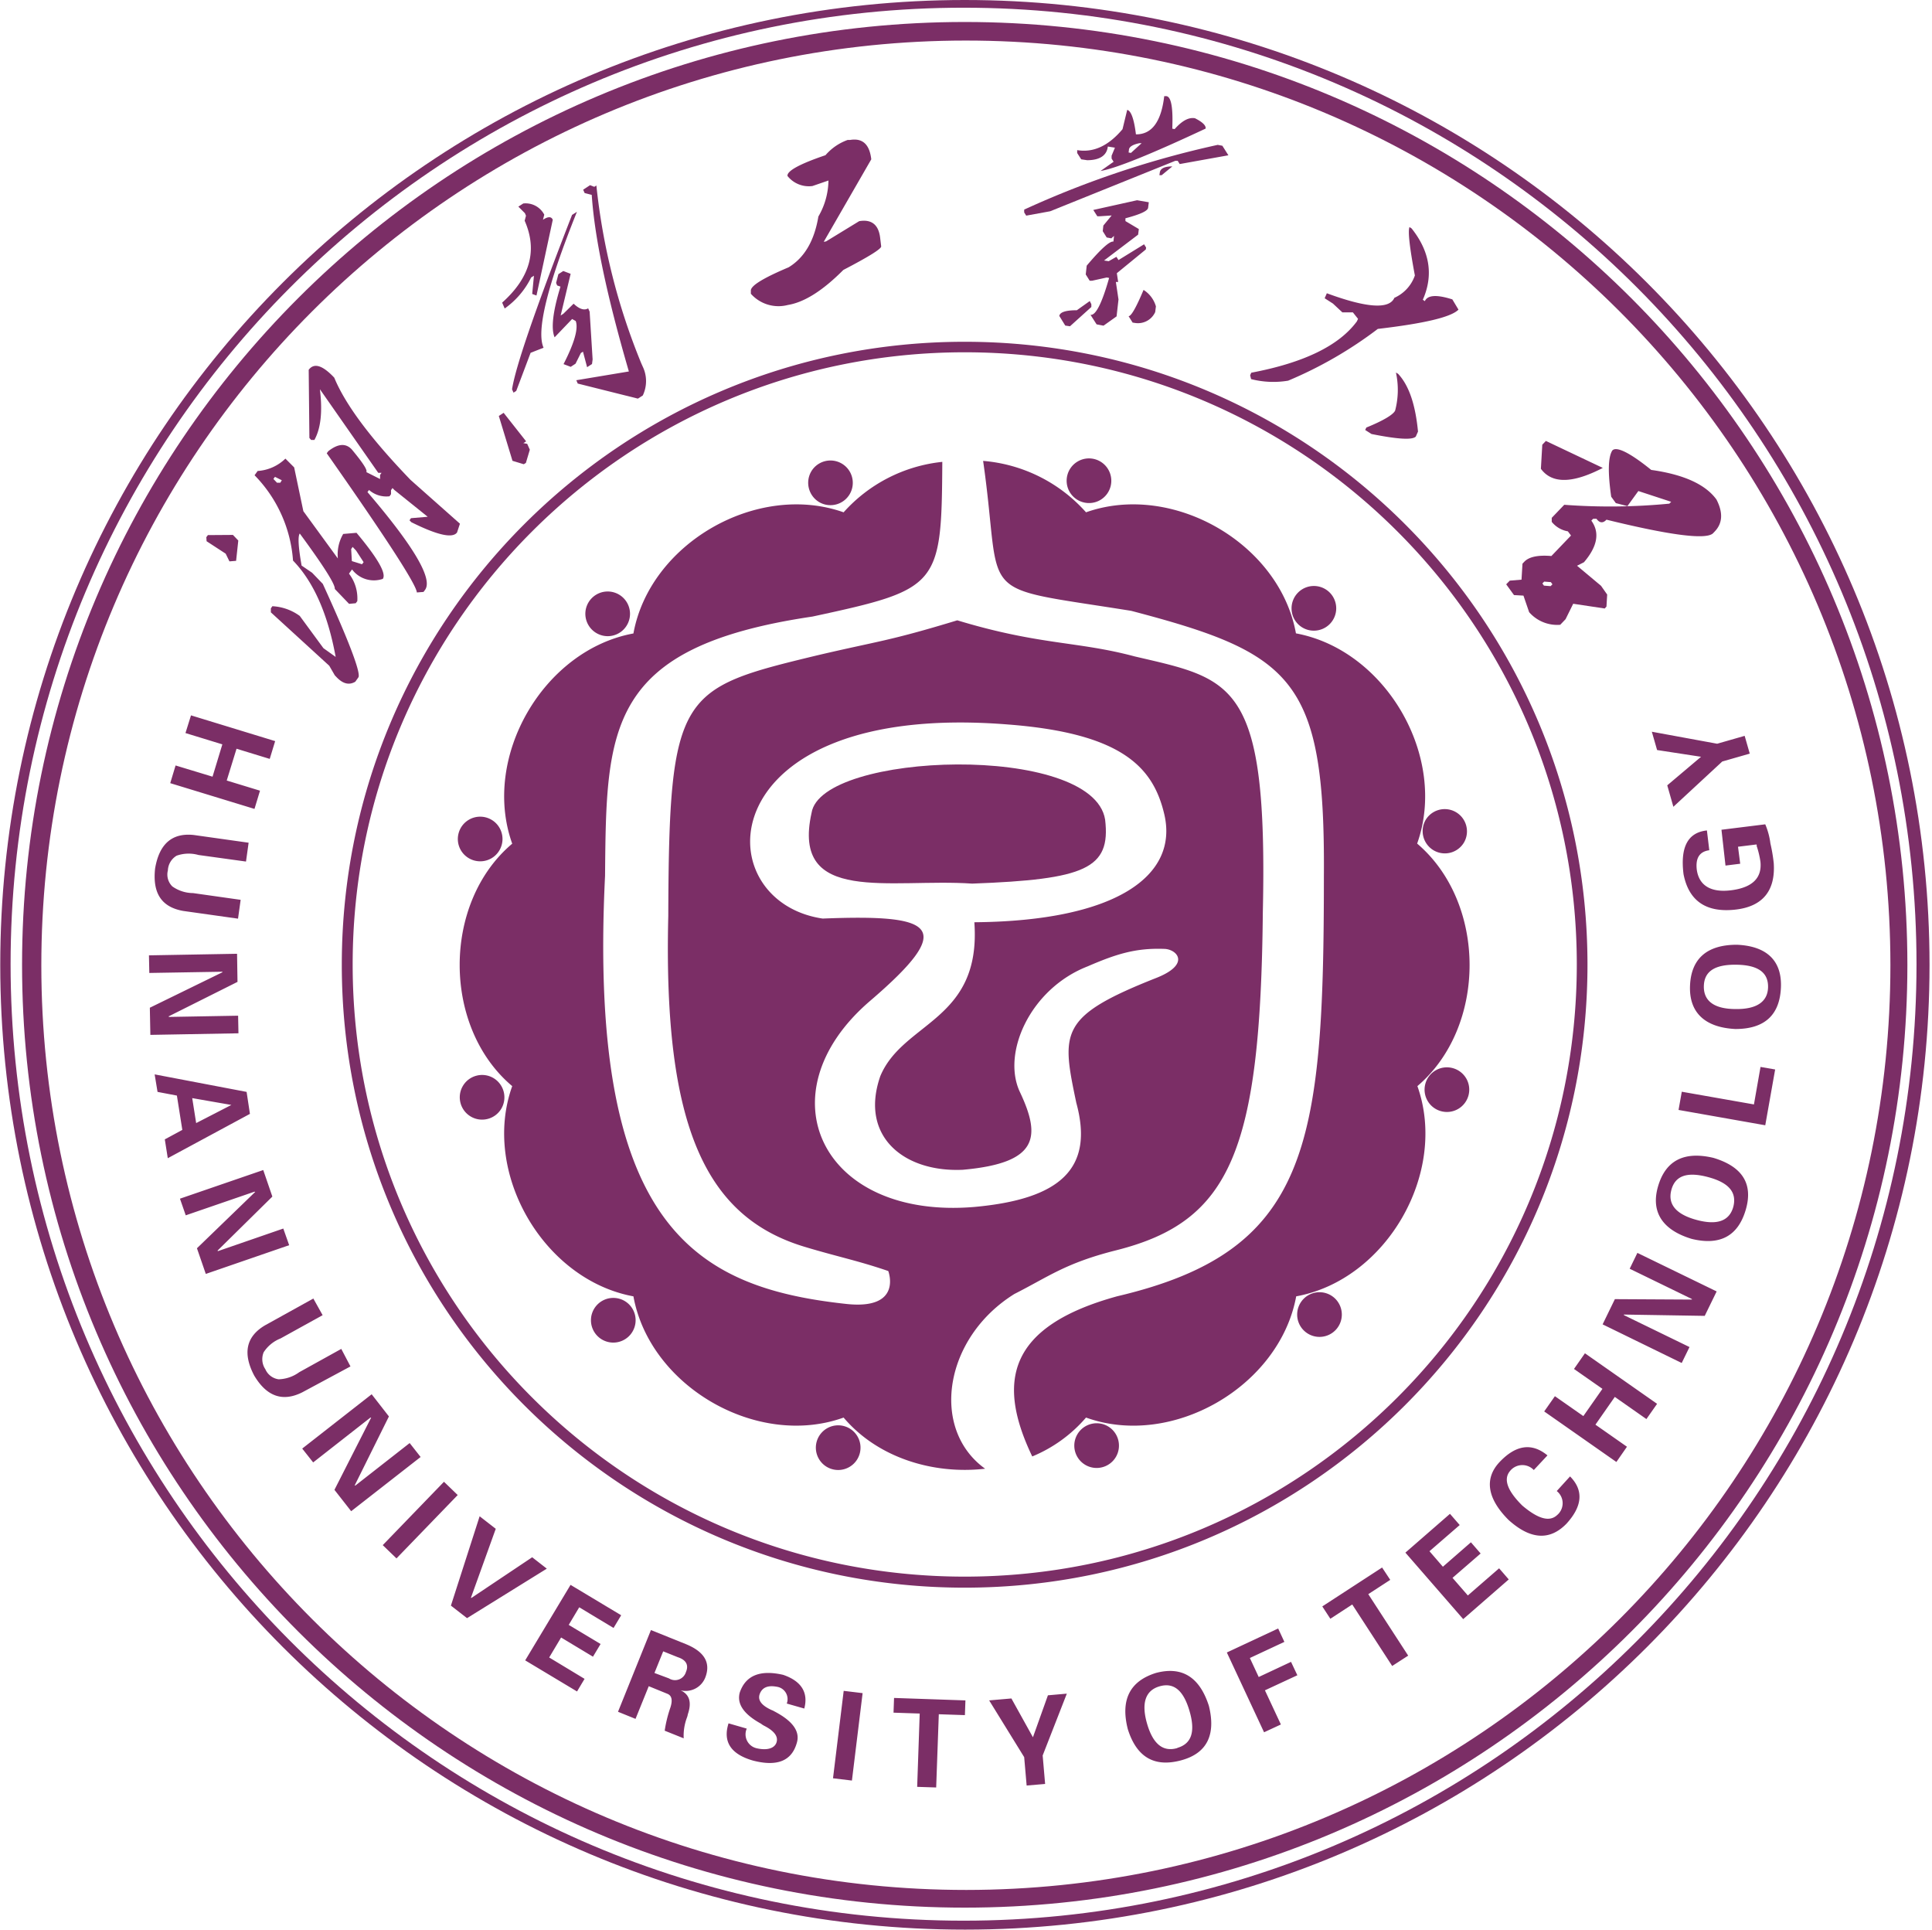 <svg xmlns="http://www.w3.org/2000/svg" width="758" height="757" fill="none"><path fill="#7B2E66" fill-rule="evenodd" d="M556.001 330.914c12.09-33.878-12.2-75.9-47.55-82.462-6.43-35.426-48.52-59.477-82.36-47.486a60.63 60.63 0 0 0-40.376-20.169c8.04 55.765-4.913 48.687 58.106 58.823 63.25 16.597 76.14 26.596 75.59 103.939 0 106.515-5.88 147.265-81.06 164.926-43.256 11.888-47.276 33.775-33.36 62.844a55.9 55.9 0 0 0 21.1-15.256c33.81 12.198 75.93-12.197 82.46-47.554 35.39-6.425 59.65-48.481 47.55-82.463 27.35-23.296 27.28-71.845-.1-95.142M238.416 249.554a8.763 8.763 0 1 0-8.762-8.761 8.795 8.795 0 0 0 8.762 8.761M192.753 336.721a8.761 8.761 0 0 0-8.724-15.197c-4.199 2.409-5.645 7.764-3.237 11.96q.002.004.004.007c2.422 4.176 7.761 5.617 11.957 3.23M193.543 422.862c-4.185-2.425-9.549-.999-11.974 3.185s-1 9.549 3.185 11.975c4.185 2.425 9.548 1 11.974-3.185l.01-.018a8.794 8.794 0 0 0-3.195-11.957M240.616 509.141a8.763 8.763 0 0 0-8.762 8.762 8.763 8.763 0 0 0 8.762 8.762 8.763 8.763 0 0 0 8.762-8.762v-.034a8.727 8.727 0 0 0-8.727-8.728zM324.452 560.305a8.76 8.76 0 0 0-3.172 11.978c2.43 4.185 7.793 5.604 11.978 3.171 4.175-2.425 5.597-7.772 3.185-11.953a8.76 8.76 0 0 0-11.967-3.209z" clip-rule="evenodd"/><path fill="#7B2E66" fill-rule="evenodd" d="M434.64 559.48a8.763 8.763 0 0 0-11.97 3.209 8.764 8.764 0 0 0 15.17 8.782c2.41-4.195.99-9.555-3.2-11.991M517.69 506.906a8.76 8.76 0 0 0-8.76 8.762 8.76 8.76 0 0 0 8.76 8.761 8.76 8.76 0 0 0 8.76-8.761 8.76 8.76 0 0 0-8.76-8.762M563.321 419.84c-4.2 2.408-5.65 7.765-3.24 11.96s7.77 5.645 11.96 3.237a8.76 8.76 0 0 0 3.24-11.961c0-.003-.01-.003-.01-.006-2.42-4.175-7.76-5.618-11.95-3.23M562.531 333.601a8.72 8.72 0 0 0 11.91-3.22 8.728 8.728 0 0 0-15.11-8.737 8.766 8.766 0 0 0 3.2 11.957M515.49 247.391a8.76 8.76 0 0 0 8.76-8.762 8.76 8.76 0 0 0-8.76-8.762 8.76 8.76 0 0 0-8.76 8.762v.034c0 4.82 3.901 8.728 8.721 8.728zM431.65 196.159a8.75 8.75 0 0 0 3.17-11.978 8.75 8.75 0 0 0-11.97-3.172c-4.18 2.426-5.6 7.773-3.19 11.955 2.44 4.184 7.8 5.611 11.99 3.195M321.428 196.984a8.76 8.76 0 0 0 11.974-3.186 8.761 8.761 0 0 0-15.159-8.789l-.01.018a8.83 8.83 0 0 0 3.195 11.957M445.26 126.681a7.42 7.42 0 0 0 7.97-4.261l.28-2.233a11.3 11.3 0 0 0-4.85-6.46c-2.89 6.872-4.84 10.308-5.87 10.308l1.58 2.508zM427.56 118.094l-5.08 3.607c-4.37 0-6.63.756-6.87 2.234l2.33 3.779 1.86.275 8.38-7.559v-1.099zM232.163 76.447q1.648 25.013 14.568 69.269l-20.616 3.436.55 1.305 23.605 5.91 1.924-1.237a13.08 13.08 0 0 0 0-11.27l-.584-1.305a252.2 252.2 0 0 1-17.626-69.785l-.825.516-1.649-.653-2.714 1.786.584 1.306zM309.093 119.636c6.528-1.065 13.744-5.669 21.784-13.744q14.982-7.799 14.843-9.242l-.412-3.436c-.619-5.12-3.436-7.284-8.212-6.46l-12.988 7.937-.928.172 18.657-32.367c-.687-5.91-3.435-8.418-8.349-7.593h-.928a20.6 20.6 0 0 0-8.692 5.978c-10.136 3.436-15.153 6.185-14.912 8.144a10.72 10.72 0 0 0 9.792 3.951l6.288-2.165a28.7 28.7 0 0 1-3.952 14.122q-2.37 14.26-11.682 19.928c-10.101 4.261-15.049 7.319-14.809 9.243v1.134a14.5 14.5 0 0 0 14.5 4.398M201.48 154.031l1.065-.688 5.635-14.946 5.085-1.993q-4.396-9.792 13.091-53.326l-1.924 1.237q-21.579 55.422-23.536 68.41zM88.541 217.189l1.477 3.023 2.612-.206.86-7.971-2.097-2.199-9.827.069-.618.824.103 1.581zM131.696 257.696l-4.81-3.436-9.277-12.644a19.93 19.93 0 0 0-10.754-3.814l-.585.859v1.547l22.918 20.959 2.165 3.745.721.756c2.474 2.577 4.914 3.195 7.319 1.752l1.202-1.684c1.1-1.511-3.436-13.743-13.95-36.695l-4.191-4.364-4.124-2.817q-1.922-10.858-.721-12.576c9.346 12.713 13.95 19.963 13.744 21.75l5.6 5.841 2.611-.241.619-.824c.258-3.874-.9-7.709-3.264-10.789l1.202-1.649a10.72 10.72 0 0 0 12.061 3.71q2.23-3.091-10.308-18.073l-5.223.447a15.87 15.87 0 0 0-2.096 9.621l-13.537-18.555-3.608-17.18-3.436-3.436a17.2 17.2 0 0 1-10.892 4.845l-1.202 1.683a53.23 53.23 0 0 1 15.083 33.467q12.095 12.473 16.733 37.795m6.666-43.155 1.374 1.478 2.921 4.501-.619.824-3.985-1.237-.275-4.707zm-28.381-25.186h-1.305l-1.409-1.478.618-.824 2.68 1.34z" clip-rule="evenodd"/><path fill="#7B2E66" fill-rule="evenodd" d="m223.916 143.902 1.89-1.237 2.096-4.192.825-.516 1.615 6.082 1.924-1.237.24-1.821-1.168-18.726-.584-1.305c-1.443.927-3.436.343-5.704-1.821l-4.02 3.951-1.065.687 3.917-16.355-2.886-1.1-1.924 1.237-.894 3.436.413.997 1.305.446c-2.999 9.804-3.769 16.436-2.302 19.894l6.872-7.181 1.409.791c1.099 2.955-.515 8.589-4.776 16.904zM122.076 172.585h1.271c2.543-4.57 3.23-11.167 2.165-19.894l22.883 32.778h1.306l-.585.825v1.615l-5.394-2.715c.55-.756-1.409-3.745-5.772-8.967-2.337-2.44-5.395-2.199-9.14.756l-.618.824q35.046 49.96 35.355 54.598l2.612-.206.618-.825q4.639-6.494-22.608-38.345l.618-.824a10.3 10.3 0 0 0 8.04 2.474l.584-.825v-1.581l.584-.824.688.721 13.125 10.549-6.563.549-.584.825.722.756q15.322 7.627 17.935 4.02l1.134-3.436-19.379-17.181-.721-.756q-22.85-23.845-29.205-39.341-6.873-7.319-10.033-3.092l.274 26.731zM449.66 97.101l-.79-1.271-10.039 6.185-.821-1.272-3.02 1.718-1.83-.275 13.37-10.136.28-2.199-5.26-3.126v-1.1c5.77-1.512 8.761-2.886 8.901-4.123l.269-2.165-4.6-.79-17.18 3.814 1.58 2.474h.931l4.699-.31-3.26 3.952-.24 2.199 1.551 2.474 1.819.343 1.061-.962-.24 2.233c-1.44-.24-4.951 2.887-10.481 9.45l-.38 3.436 1.55 2.473h.931l5.769-1.271.93.172q-4.26 14.98-7.319 14.465l2.399 3.745 2.721.516 5.12-3.642.75-6.632-1.031-6.872h.901l-.521-3.435 11.37-9.312zM205.5 182.107l.825-.515 1.546-5.189-1.031-2.302-1.512-.275 1.1-.687-8.831-11.201-1.889 1.237 5.36 17.592zM208.387 108.852l1.1-.687-.688 7.147 1.684.618 6.391-29.721c-.55-1.306-1.821-1.34-3.848 0l.515-1.993a8.25 8.25 0 0 0-8.246-4.398l-1.924 1.237 2.577 2.577.412.996-.515 1.959q7.662 17.385-8.831 32.126l.997 2.302a32.46 32.46 0 0 0 10.376-12.163M454.88 68.717h.89l4.19-3.436c-3.12 0-4.77.825-4.94 2.508zM505.391 149.329a160.8 160.8 0 0 0 35.18-20.306c18.18-2.13 28.729-4.604 31.649-7.559l-2.409-4.02c-6.15-1.959-9.72-1.718-10.79.687l-.791-.55c4.24-9.621 2.771-18.943-4.399-27.969l-.821-.55q-1.035 2.303 2.1 19.001a14.94 14.94 0 0 1-8.039 8.762c-2.02 4.582-10.85 3.986-26.5-1.786l-.851 1.958 3.26 2.096 3.681 3.436h4.12l2.03 2.543-.451.996c-7.01 9.529-20.819 16.241-41.439 20.135l-.441.996.37 1.512a35.2 35.2 0 0 0 14.541.618M628.841 183.551l-22.33-10.582-1.41 1.477-.55 9.449c4.33 5.933 12.43 5.818 24.29-.344M536.07 167.711l-.45.962 2.48 1.58c10.31 2.062 16.04 2.405 17.38.997l.86-1.959c-.99-10.308-3.43-17.97-7.8-22.643l-.86-.515a31.86 31.86 0 0 1-.31 14.912c-.65 1.512-4.43 3.882-11.3 6.666" clip-rule="evenodd"/><path fill="#7B2E66" fill-rule="evenodd" d="m597.71 233.644 2.23 6.494a14.62 14.62 0 0 0 12.2 4.948l2.1-2.199 2.99-6.048 12.37 1.856.68-.756.28-4.707-2.41-3.436-9.41-7.869 2.71-1.374c5.29-6.185 6.29-11.648 2.89-16.321l.72-.721h1.31c1.2 1.683 2.54 1.821 3.91.343 24.95 6.116 38.86 7.914 41.75 5.395l.69-.722q4.695-4.844.72-12.575c-4.33-5.956-12.86-9.827-25.6-11.615-8.49-6.871-13.74-9.38-15.29-7.593-1.65 2.68-1.75 8.693-.41 18.108l1.82 2.509 4.54 1.168 4.29-5.91 12.88 4.226-.72.722c-13.7 1.32-27.5 1.47-41.23.446l-4.91 5.12v1.58a10.3 10.3 0 0 0 6.32 3.711l1.24 1.649-7.7 8.041c-5.22-.447-8.79.309-10.62 2.233l-.72.756-.38 6.288-4.6.378-1.41 1.443 3.06 4.226zm8.14-5.498 2.62.207.61.859-.72.721-2.61-.206-.62-.859zM412.03 82.873l49.1-19.791h.93l.79 1.27 19.1-3.435-2.37-3.745-1.82-.344a373.6 373.6 0 0 0-75.931 25.392v1.1l.79 1.27zM426.53 62.843c5.02 0 7.73-1.924 8.11-5.36l2.79.447-1.31 3.161v1.1l.79 1.27-5.12 3.609c5.93-.985 19.68-6.529 41.23-16.63.17-1.203-1.24-2.577-4.19-4.055-2.44-.447-5.09.997-7.97 4.26l-.93-.171c.34-8.143-.41-12.404-2.23-12.747h-.93q-1.755 15.05-11.1 14.98c-.75-6.15-1.96-9.311-3.43-9.586l-1.83 7.56c-5.53 6.562-11.44 9.276-17.79 8.211v1.134l1.58 2.474zm16.39-3.985c0-1.237 1.48-2.13 4.06-2.68h.92l-4.19 3.814-.92-.172z" clip-rule="evenodd"/><path fill="#7B2E66" fill-rule="evenodd" d="M378.499 8.625C174.24 8.625 8.656 174.211 8.656 378.472S174.24 748.318 378.5 748.318c204.261 0 369.841-165.585 369.841-369.846C748.32 174.219 582.75 8.644 378.499 8.625m.584 732.753c-200.332.075-362.793-162.263-362.868-362.597C16.14 178.449 178.476 15.985 378.808 15.909S741.6 178.174 741.68 378.507v.137c-.02 200.272-162.33 362.637-362.597 362.734" clip-rule="evenodd"/><path fill="#7B2E66" fill-rule="evenodd" d="M622.831 378.47c.02-134.96-109.37-244.381-244.331-244.4-134.956-.019-244.377 109.371-244.398 244.331-.02 134.958 109.373 244.379 244.329 244.4h.069c134.931-.021 244.311-109.398 244.331-244.331M378.5 618.472c-132.623 0-240.137-107.515-240.137-240.139 0-132.626 107.514-240.14 240.137-240.14 132.621 0 240.141 107.514 240.141 240.14v.034c-.03 132.611-107.53 240.105-240.141 240.105M648.08 287.039l2.06 7.181 17.25 2.646-13.26 11.201 2.4 8.418 19.18-17.764 10.79-3.092-2-6.975-10.79 3.092zM681.441 370.602c-11.82 0-17.97 5.532-18.38 16.114s5.979 16.355 17.799 16.94c11.48 0 17.42-5.498 17.87-16.321.44-10.823-5.949-16.252-17.289-16.733m-.44 25.22c-8.45 0-12.65-3.161-12.51-9.002s4.36-8.522 12.85-8.384 12.44 3.092 12.34 8.796c-.11 5.703-4.44 8.727-12.79 8.59zM676.98 339.543l5.77-.721-.86-6.667 7.25-.893c.17.378.17.481 0 .378a36 36 0 0 1 1.55 6.391c.65 6.322-3.1 10.068-11.24 11.167s-12.88-1.787-13.74-8.074c-.52-4.571 1.1-7.079 4.91-7.595l-.93-7.765c-7.46.779-10.52 6.505-9.17 17.181 2.03 10.308 8.66 15.049 19.96 13.915 11.31-1.134 16.12-7.662 15.43-18.244a64 64 0 0 0-1.31-7.767 28.2 28.2 0 0 0-2.02-7.49l-17.18 2.13zM672.24 454.2c-11.51-2.714-18.76 1.031-21.72 11.167-2.95 10.136 1.82 17.179 13.19 20.615 11.1 2.715 18.22-1.099 21.24-11.51s-1.72-16.974-12.71-20.272m7.83 19.104c-1.51 5.635-6.29 7.421-14.36 5.257-8.08-2.165-11.48-6.116-9.97-11.785 1.52-5.67 6.29-7.216 14.47-5.017s11.23 6.013 9.86 11.545M688.141 433.237l-28.31-4.982-1.27 7.147 34.02 6.012 3.88-21.886-5.741-.997zM307.238 656.99q-13.504-3.09-16.974 6.872c-1.271 4.467 1.478 8.556 8.315 12.301.351.288.732.543 1.134.756 3.986 2.027 5.635 4.157 4.982 6.459s-3.436 3.436-7.903 2.405a5.6 5.6 0 0 1-3.813-7.696l-7.147-2.062c-2.292 7.24.904 12.105 9.586 14.603 9.415 2.44 15.153.206 17.18-6.872 1.408-4.535-1.546-8.658-8.865-12.472a4 4 0 0 0-.859-.412c-4.157-1.856-5.704-3.986-4.776-6.426s3.092-3.436 6.631-2.783a4.912 4.912 0 0 1 3.952 6.597l6.872 1.959c1.683-6.357-1.237-10.824-8.315-13.229M350.565 671.836l10.273.343-.996 28.759 7.456.24 1.03-28.724 10.24.344.206-5.774-28.003-.962zM326.822 697.573l7.422.893 4.192-34.292-7.422-.893zM610.77 584.9a6.08 6.08 0 0 1 1.01 8.542q-.36.458-.81.839c-2.99 2.852-7.52 1.58-13.74-3.711-5.84-5.808-7.46-10.309-4.81-13.504a6.186 6.186 0 0 1 8.69-1.014c.23.182.45.385.66.601l5.36-5.738c-6.09-5.016-12.31-4.157-18.66 2.474-6.36 6.632-4.88 14.603 3.43 22.885 8.55 7.672 16.09 8.167 22.65 1.477 6.28-6.872 6.87-13.092 1.44-18.589zM575.891 625.859l-6.01-6.906 11.03-9.552-3.81-4.398-11 9.586-5.26-6.082 11.86-10.273-3.82-4.398-17.49 15.221 22.68 26.079 17.87-15.565-3.78-4.363zM269.134 644.962l-13.743-5.532-12.92 32.057 6.872 2.783 5.189-12.816 7.249 2.955c1.787.687 2.165 2.474 1.272 5.326a50 50 0 0 0-2.268 9.174l7.456 2.989a20.3 20.3 0 0 1 1.34-8.315q.186-.537.275-1.1c1.615-4.707.653-7.833-2.852-9.414a8.28 8.28 0 0 0 9.758-5.154q3.195-8.52-7.628-12.953m0 10.892a4.468 4.468 0 0 1-6.665 2.542l-5.704-2.13 3.436-8.487 5.738 2.302c3.195 1.031 4.363 3.024 3.195 5.773M545.45 619.743l-3.2-4.845-23.46 15.257 3.16 4.844 8.59-5.6 15.67 24.12 6.28-4.054-15.66-24.12zM453.47 656.27c-10.24 3.23-13.9 10.572-10.99 22.024 3.43 10.927 10.3 15.05 20.82 12.267 10.51-2.783 13.74-10.308 10.99-21.406-3.64-11.305-10.55-15.634-20.82-12.885m8.45 29.447c-5.63 1.649-9.58-1.582-11.89-9.588-2.3-8.005-.68-13.022 4.95-14.637 5.64-1.614 9.42 1.718 11.75 9.827 2.34 8.109.69 12.747-4.81 14.329zM411.14 665.027l-5.88 16.459-8.448-15.222-8.727.756 13.744 22.265.962 11.132 7.249-.618-.96-11.167 9.48-24.257zM506.52 651.904l-12.68 5.944-3.47-7.456 13.54-6.322-2.44-5.258-20.13 9.416 14.6 31.301 6.6-3.058-6.26-13.4 12.72-5.91zM240.719 638.608l2.989-4.982-19.859-11.923-17.798 29.618 20.34 12.199 2.955-4.948-13.881-8.385 4.673-7.834 12.507 7.525 2.989-4.982-12.507-7.49 4.123-6.907zM102.01 310.166l-13.057-3.986 3.849-12.472 13.022 3.986 2.13-6.975-33.019-10.102-2.165 6.941 14.465 4.432-3.848 12.679-14.5-4.398-2.095 6.94 33.053 10.103zM208.798 610.877l-23.879 15.977-.138-.137 9.724-27.007-6.322-4.913-11.27 35.047 6.322 4.913 31.301-19.413zM617.54 537.009l11.16 7.799-7.49 10.687-11.16-7.799-4.2 5.978 28.32 19.825 4.15-5.978-12.37-8.659 7.6-10.892 12.4 8.693 4.19-5.978-28.31-19.826zM96.753 428.325l-36.077-6.872 1.134 6.872 7.593 1.443 2.13 13.468-6.872 3.711 1.169 7.387 32.229-17.385zm-19.791 12.231-1.546-9.792 15.358 2.68zM639.391 497.696l24.359 11.854.1.24-30.269-.171-4.81 9.895 31.03 15.152 3.059-6.253-25.699-12.507-.07-.24 31.74.515 4.679-9.586-31.099-15.118zM71.912 357.343l21.475 3.024 1.03-7.387-18.691-2.646a14.2 14.2 0 0 1-8.11-2.611 6.53 6.53 0 0 1-1.751-6.288 7.07 7.07 0 0 1 3.436-5.772 14.15 14.15 0 0 1 8.555-.275l18.657 2.577 1.03-7.388-21.473-3.023q-12.782-1.409-15.221 13.159c-1.066 9.758 2.61 15.153 11.063 16.63M93.42 398.433l-27.109.481-.172-.206 27.04-13.538-.17-11.029-34.567.618.138 6.907 28.552-.481.206.171-28.552 13.95.206 10.652 34.565-.619zM111.149 481.929l-25.562 8.83-.276-.137 21.544-21.234-3.574-10.411-32.675 11.235 2.268 6.529 26.972-9.277.274.103-22.848 22.093 3.47 10.067 32.71-11.27zM160.73 566.076l-21.303 16.664-.275-.034 13.435-27.075-6.769-8.693-27.247 21.302 4.295 5.429 22.471-17.592.275.035-14.397 28.312 6.563 8.383 27.247-21.268z" clip-rule="evenodd"/><path fill="#7B2E66" d="m150.166 606.117 24.02-24.856 5.386 5.205-24.02 24.856z"/><path fill="#7B2E66" fill-rule="evenodd" d="m137.504 536.011-3.608-6.871-16.492 9.139a14.44 14.44 0 0 1-8.075 2.783 6.66 6.66 0 0 1-5.222-3.951 7.07 7.07 0 0 1-.653-6.666 14 14 0 0 1 6.597-5.394l16.527-9.14-3.642-6.528-18.967 10.514c-7.397 4.374-8.82 10.926-4.26 19.653 4.879 8.247 11.167 10.48 18.863 6.632z" clip-rule="evenodd"/><path fill="#7B2E66" fill-rule="evenodd" d="M378.5 0C169.479.038.063 169.516.1 378.54.14 587.563 169.617 756.98 378.638 756.942c208.994-.037 378.394-169.475 378.394-378.471C757.001 169.436 587.531 0 378.5 0m-.447 753.438c-206.465 0-373.897-168.019-373.897-375.207 0-207.189 167.432-375.207 373.897-375.207 206.468 0 373.868 168.018 373.868 375.207 0 207.188-167.44 375.207-373.868 375.207" clip-rule="evenodd"/><path fill="#7B2E66" fill-rule="evenodd" d="M381.454 346.618c44.326-1.649 54.426-5.841 52.126-25.116-4.85-30.202-111.499-26.594-115.176-2.612-8.04 36.181 30.992 25.529 63.05 27.728" clip-rule="evenodd"/><path fill="#7B2E66" fill-rule="evenodd" d="M397.982 507.596c13.569-6.872 20.099-12.163 40.099-17.179 44.66-11.305 56.48-38.827 57.38-132.87 2.02-90.399-11.75-91.052-50.3-100.055-22.61-6.047-37.15-4.329-69.582-14.156-27.109 8.246-30.511 8.006-54.975 13.744-53.909 13.023-58.135 14.363-58.41 102.22-2.028 82.944 14.809 118.232 53.669 129.845 12.541 3.78 20.822 5.395 32.641 9.449 0 0 5.841 15.29-16.389 12.919-59.545-6.425-101.497-30.476-94.729-167.915.516-57.896.413-89.782 81.397-101.739 49.684-10.72 50.646-11.751 50.921-60.679a60.27 60.27 0 0 0-38.723 19.791c-33.878-11.991-76.003 12.06-82.462 47.519-35.322 6.494-59.717 48.551-47.553 82.463-27.488 23.193-27.488 71.95 0 95.108-12.164 33.844 12.163 75.935 47.553 82.463 6.425 35.39 48.584 59.717 82.462 47.553 13.331 15.738 35.046 22.403 55.524 20.067-21.68-15.6-16.148-51.368 11.477-68.548m-56.693-114.898c34.359-29.412 25.563-34.12-18.52-32.367-46.66-6.872-44.667-85.486 72.601-76.141 44.981 3.436 57.071 16.871 61.401 35.116 5.77 24.292-19 42.022-74.492 42.469 2.783 38.757-27.934 38.894-36.902 60.369-8.211 23.605 9.278 37.795 32.367 36.73 29.757-2.646 30.717-12.885 22.402-30.511-7.215-15.29 4.085-40.51 26.555-49.271 11.27-4.879 18.87-7.25 29.93-6.872 5.02 0 11 6.047-3.43 11.579-37.8 14.981-36.73 21.131-30.93 48.79 7.11 26.01-6.53 37.796-39.854 40.854-60.129 5.154-83.459-44.359-41.128-80.745" clip-rule="evenodd"/></svg>